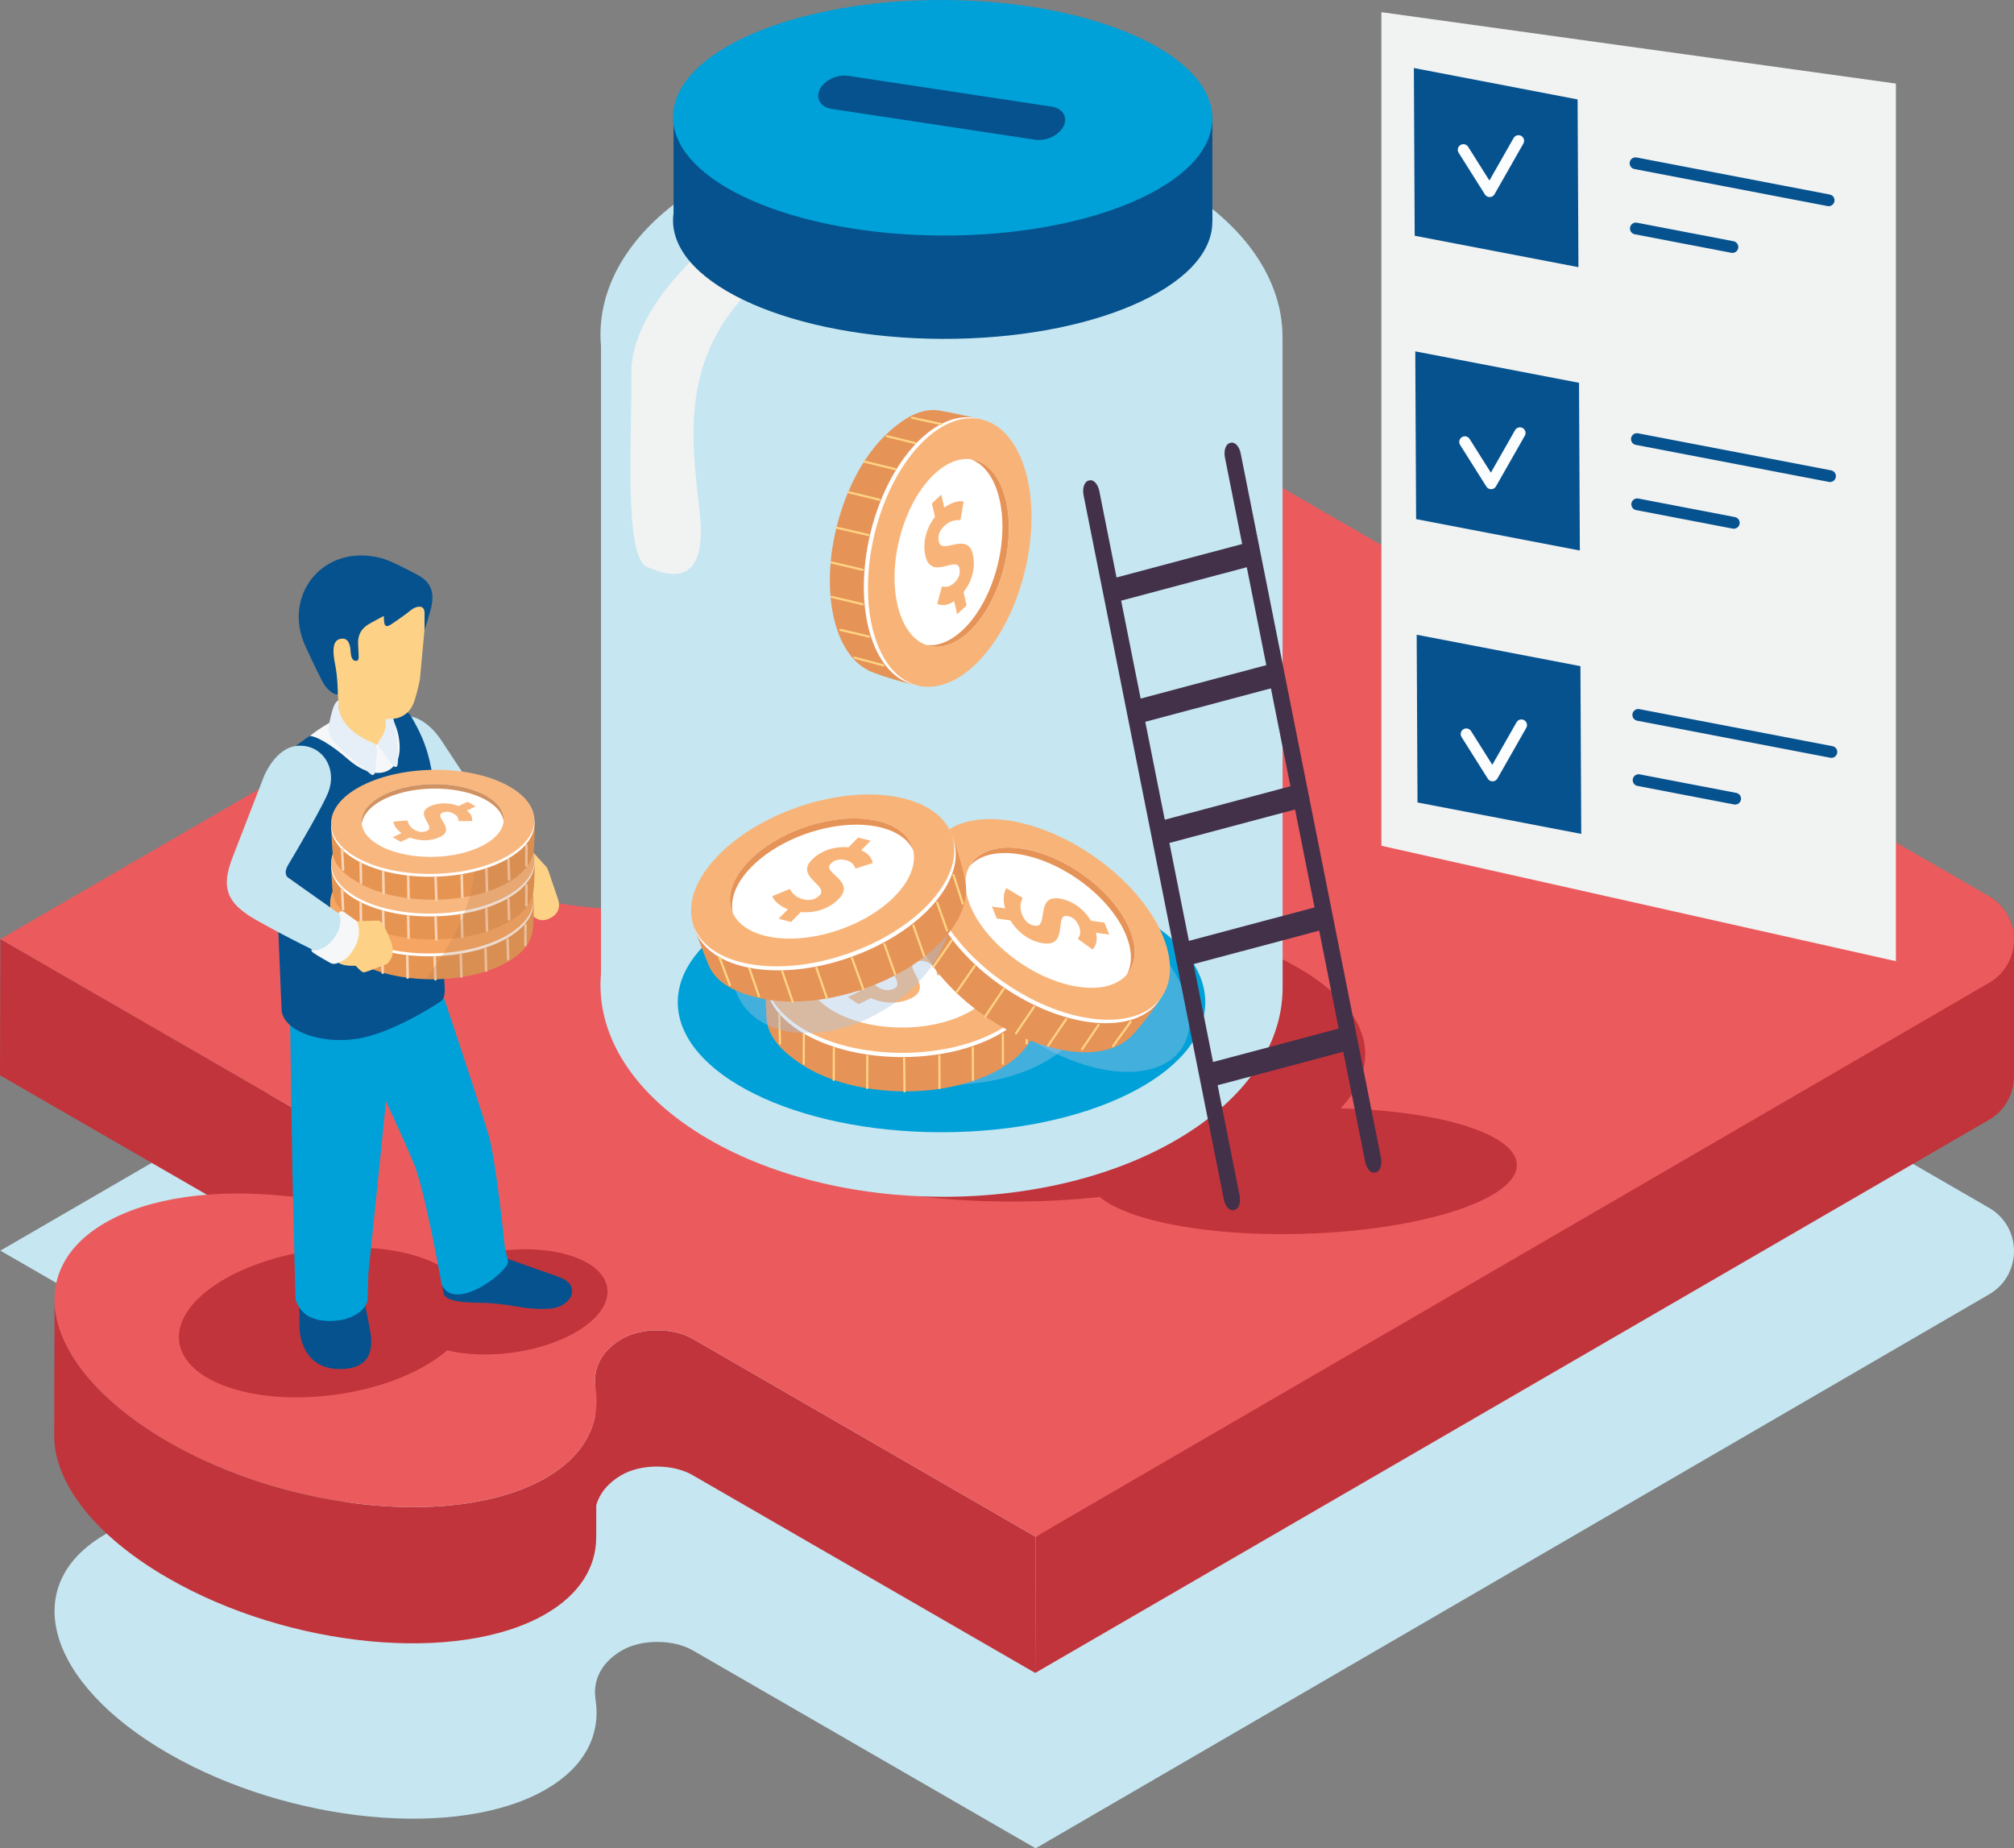 <?xml version="1.0" encoding="UTF-8"?><svg xmlns="http://www.w3.org/2000/svg" viewBox="0 0 2824.37 2592.11"><rect x="0" y="0" width="2824.37" height="2592.11" fill="#808080" stroke="none"/><defs><style>.cls-1{fill:#f1c87b;}.cls-2{fill:#f6a562;}.cls-3{fill:#fff;}.cls-4{fill:#eb5b5d;}.cls-5{stroke:#06528e;stroke-width:16.5px;}.cls-5,.cls-6,.cls-7,.cls-8{fill:none;stroke-linecap:round;stroke-linejoin:round;}.cls-9{isolation:isolate;}.cls-10{fill:#e69451;}.cls-11{fill:#00a1d8;}.cls-12{fill:#c6e6f1;}.cls-13{fill:#d09262;}.cls-14{fill:#43314a;}.cls-15{fill:#dd8f1d;}.cls-16{fill:#f8b77f;}.cls-17{fill:#f1f2f2;}.cls-18{fill:#f8b478;}.cls-6{stroke:#fcd4b4;stroke-width:3.55px;}.cls-19{fill:#fcd4b4;}.cls-20{fill:#e6eff7;}.cls-21{fill:#f5f7f9;}.cls-22{fill:#c2343b;}.cls-7{stroke:#fbfdff;stroke-width:15.74px;}.cls-8{stroke:#fed483;stroke-width:3.02px;}.cls-23{fill:#e69358;}.cls-24{fill:#06528e;}.cls-25{fill:#fdd286;}.cls-26{fill:#a8c4e5;opacity:.4;}.cls-26,.cls-27{mix-blend-mode:multiply;}.cls-27{fill:#bf8456;opacity:.29;}</style></defs><g class="cls-9"><g id="Ebene_2"><g id="Ebene_1-2"><g><path class="cls-12" d="M2789.33,1693.83L1443.37,915.93l-477.12,277.28c-27.42,15.91-27.25,41.67,.34,57.61,30.79,17.79,75.56,23.88,118.78,21.73,84.73-4.27,162.73,8.69,217.69,40.45,122.7,70.84,84.51,208.21-85.25,306.87-169.77,98.66-406.82,121.22-529.5,50.4-62.53-36.09-83.2-89.52-66.02-146.34,6.74-22.16-1.8-45.63-29.43-61.57-24.78-14.33-64.97-14.39-89.7,0L.53,1753.91l505.02,291.56c24.78,14.34,25.01,37.63,.34,51.95-27.43,15.96-68.08,20.82-106.3,16.79-98.13-10.12-190.29,1.66-252.38,37.76-121.92,70.87-82.25,208.27,88.64,306.93,170.87,98.63,408.23,121.17,530.12,50.35,54.62-31.78,76.75-76.89,69.21-125.97-3.9-25.02,6.4-50.92,37.06-68.78,27.31-15.86,71.87-15.82,99.38,.05l480.7,277.55,1336.87-776.71c46.83-26.96,46.93-94.49,.14-121.57Z"/><path class="cls-15" d="M1374.95,985.14l-.53,191.02c.11-42.43-23.24-80.98-71.9-109.09-54.99-31.73-132.97-44.7-217.7-40.46-43.24,2.18-88-3.95-118.81-21.75-13.85-7.99-20.77-18.49-20.76-28.99l.53-191.02c-.02,10.47,6.87,20.99,20.8,29,30.79,17.79,75.56,23.88,118.78,21.73,84.73-4.27,162.73,8.69,217.69,40.45,48.68,28.07,72.04,66.68,71.9,109.1h0Z"/><path class="cls-22" d="M624.46,1072.79l-.52,190.99c-.03,4.76-.78,9.53-2.19,14.23-3.83,12.63-5.76,25.12-5.81,37.23l.52-191c.05-12.15,2.01-24.61,5.82-37.26,1.45-4.68,2.18-9.48,2.18-14.19h0Z"/><g><path class="cls-22" d="M505.56,1608.5L.53,1316.95l-.53,191.05,505.01,291.54c12.51,7.22,18.76,16.73,18.71,26.21l.55-191.08c.05-9.43-6.22-18.93-18.72-26.17Z"/><path class="cls-22" d="M1452.33,2155.15l-480.7-277.55c-27.51-15.86-72.07-15.91-99.38-.05-26.5,15.42-37.78,36.9-37.87,58.6l-.12,51.24c-6.93,32.83-29.34,62.24-68.28,84.92-121.89,70.82-359.25,48.28-530.12-50.35-104.15-60.14-159.55-134.66-159.38-199.71l-.52,191.03c-.18,65.04,55.23,139.57,159.35,199.66,170.84,98.66,408.23,121.2,530.14,50.37,47.58-27.66,70.49-65.49,70.64-107.18l.09-45.48c4.54-15.77,15.79-30.6,35.54-42.05,27.33-15.9,71.86-15.84,99.35,.01l480.7,277.52,.56-190.99Z"/><path class="cls-22" d="M2824.28,1318c.15-23.73-11.45-47.56-34.95-61.13l-1337.01,898.28-.56,190.99,1337.43-775.64c23.76-13.7,35.4-37.73,35.08-61.71-.11-6.96-.09-183.67,0-190.79Z"/></g><path class="cls-4" d="M2789.33,1256.87L1443.37,478.97l-477.12,277.28c-27.42,15.91-27.25,41.67,.34,57.61,30.79,17.79,75.56,23.88,118.78,21.73,84.73-4.27,162.73,8.69,217.69,40.45,122.7,70.84,84.51,208.21-85.25,306.87-169.77,98.66-406.82,121.22-529.5,50.4-62.53-36.09-83.2-89.52-66.02-146.34,6.74-22.16-1.8-45.63-29.43-61.57-24.78-14.33-64.97-14.39-89.7,0L.53,1316.95l505.02,291.56c24.78,14.34,25.01,37.63,.34,51.95-27.43,15.96-68.08,20.82-106.3,16.79-98.13-10.12-190.29,1.66-252.38,37.76-121.92,70.87-82.25,208.27,88.64,306.93,170.87,98.63,408.23,121.17,530.12,50.35,54.62-31.78,76.75-76.89,69.21-125.97-3.9-25.02,6.4-50.92,37.06-68.78,27.31-15.86,71.87-15.82,99.38,.05l480.7,277.55,1336.87-776.71c46.83-26.96,46.93-94.49,.14-121.57Z"/><ellipse class="cls-22" cx="1826.71" cy="1642.57" rx="300.48" ry="87.85" transform="translate(-50.03 57.41) rotate(-1.78)"/><ellipse class="cls-22" cx="1419.92" cy="1478.48" rx="494.65" ry="206.64"/><path class="cls-12" d="M1798.7,1383.42l-.08-904.4h-.14c2.65-77.86-44.26-156.41-140.92-216.02-187.39-115.56-490.27-116.14-676.5-1.31-85.85,52.94-131.82,121.17-138.18,190.67h-.07s0,.61,0,.61c-.96,10.87-.98,21.77,0,32.65v879.83c-7.15,81.05,39.62,163.76,140.37,225.89,187.39,115.56,490.27,116.14,676.5,1.31,93.49-57.65,139.77-133.44,139.01-209.24h.02Z"/><ellipse class="cls-11" cx="1320.37" cy="1405.5" rx="369.87" ry="182.36"/><path class="cls-17" d="M1024.32,317.82s-140.37,100.64-139,206.93c1.11,86.09-11.04,255.66,21.98,270.27,33.02,14.61,85.08,27.98,74.06-75.53-11.02-103.51-36.48-238.91,112.32-348.62,86.23-63.58-1.12-104.9-69.37-53.06Z"/><polygon class="cls-24" points="944.57 156.81 944.57 310.1 1700.22 310.1 1700.15 161.2 944.57 156.81"/><ellipse class="cls-24" cx="1322.09" cy="310.1" rx="165.16" ry="378.15" transform="translate(1007.52 1631.14) rotate(-89.81)"/><ellipse class="cls-11" cx="1322.09" cy="165.17" rx="165.16" ry="378.15" transform="translate(1152.46 1486.69) rotate(-89.81)"/><g><g><ellipse class="cls-26" cx="1329.17" cy="1412.75" rx="191.89" ry="108.56"/><g><path class="cls-23" d="M1456.78,1373.89c1.57,7.09-1.41,60.21-4.63,67.83-6.07,24.3-27.24,47.37-63,64.37-78.45,37.29-197.16,31.26-265.14-13.47-31.69-20.85-48.89-42.04-49.29-68.51-1.02-14.31-1.45-54.27-1.45-54.27,2.5-8.73,12.61,.37,19.02-7.78,10.59-16.07,28.36-30.83,53.22-42.66,78.45-37.29,197.16-31.26,265.14,13.47,28.63,18.84,44.13,18.26,46.12,41.02Z"/><ellipse class="cls-3" cx="1265.17" cy="1373.89" rx="191.89" ry="108.56"/><ellipse class="cls-18" cx="1265.17" cy="1367.98" rx="191.89" ry="108.56"/><path class="cls-3" d="M1368.37,1316.71c-47.24-32.28-131.8-36.77-188.88-10.03-57.07,26.74-65.04,74.58-17.8,106.86,47.24,32.28,131.8,36.77,188.88,10.03,57.07-26.74,65.04-74.58,17.8-106.86Z"/><path class="cls-1" d="M1179.49,1315.98c57.07-26.74,141.64-22.25,188.88,10.03,18.83,12.87,28.88,28.21,30.55,43.7,2-18.55-7.95-37.56-30.55-53-47.24-32.28-131.8-36.77-188.88-10.03-34.32,16.08-50.88,39.79-48.35,63.16,2.18-20.23,18.58-39.91,48.35-53.86Z"/><path class="cls-18" d="M1205.71,1390.04c-7.98-6.68-14.5-16.06-14.61-24.47l26.47-1.57c1.56,8.41,5.05,14.61,12.49,19.57,8.69,5.79,16.41,6.47,24.1,2.67,17.21-8.52-24.09-35.63,5.99-50.52,16.37-8.1,36.73-7.73,54.49,.41l17.21-8.52,15.05,10.02-16.87,8.35c8.42,7.36,10.22,14.76,9.42,22.18l-25.52-.7c-.07-6.45-2.04-11.06-8.56-15.4-7.45-4.96-14.65-6.08-22.17-2.36-15.87,7.85,26.43,34.48-5.48,50.27-16.04,7.94-36.63,8.58-56.28-.25l-17.37,8.6-15.05-10.02,16.71-8.27Z"/></g></g><line class="cls-8" x1="1267.95" y1="1484.41" x2="1268.44" y2="1530.55"/><line class="cls-8" x1="1317.33" y1="1480.98" x2="1317.51" y2="1525.87"/><line class="cls-8" x1="1364.24" y1="1469.63" x2="1364.42" y2="1514.52"/><line class="cls-8" x1="1406.32" y1="1450.47" x2="1406.49" y2="1491.86"/><line class="cls-8" x1="1440.77" y1="1421.4" x2="1439.81" y2="1463.46"/><line class="cls-8" x1="1216.29" y1="1480.98" x2="1216.11" y2="1525.87"/><line class="cls-8" x1="1169.38" y1="1469.63" x2="1169.2" y2="1514.52"/><line class="cls-8" x1="1127.3" y1="1450.47" x2="1127.13" y2="1491.86"/><line class="cls-8" x1="1092.85" y1="1421.4" x2="1093.81" y2="1463.46"/></g><g><g><ellipse class="cls-26" cx="1498.44" cy="1362.56" rx="108.56" ry="191.89" transform="translate(-472.9 1827.03) rotate(-55.54)"/><g><path class="cls-23" d="M1625.63,1402.78c-2.71,6.73-35.25,48.83-42.22,53.29-18.76,16.6-49.27,23.63-88.37,17.4-85.78-13.67-180.22-85.84-210.94-161.21-14.32-35.13-16.5-62.33-1.85-84.38,7.26-12.38,29.53-45.56,29.53-45.56,7-5.78,10.19,7.44,20.09,4.35,17.82-7.25,40.83-9.36,68.02-5.03,85.78,13.67,180.22,85.84,210.94,161.21,12.94,31.74,26.04,40.04,14.8,59.92Z"/><ellipse class="cls-3" cx="1467.68" cy="1294.3" rx="108.56" ry="191.89" transform="translate(-429.97 1772.02) rotate(-55.54)"/><ellipse class="cls-18" cx="1471.03" cy="1289.43" rx="108.56" ry="191.89" transform="translate(-424.5 1772.67) rotate(-55.54)"/><ellipse class="cls-3" cx="1472.53" cy="1286.99" rx="75.89" ry="134.15" transform="translate(-421.84 1772.85) rotate(-55.54)"/><path class="cls-23" d="M1429.84,1198.06c62.18,10.27,129.35,61.84,150.02,115.19,8.24,21.27,7.84,39.6,.45,53.32,12.15-14.16,14.71-35.46,4.82-60.98-20.67-53.35-87.84-104.93-150.02-115.19-37.4-6.18-64.47,4-75.62,24.69,13.25-15.44,37.92-22.38,70.35-17.03Z"/><path class="cls-18" d="M1409.53,1273.96c-2.8-10.02-2.86-21.45,1.81-28.44l22.71,13.69c-3.47,7.82-4.11,14.9-.78,23.21,3.89,9.69,9.86,14.62,18.35,15.84,19.01,2.72,.32-43.01,33.53-38.26,18.09,2.59,34.66,14.42,44.69,31.19l19.01,2.72,6.73,16.78-18.64-2.67c2.78,10.84,.07,17.95-4.79,23.62l-20.64-15.02c3.59-5.36,4.58-10.27,1.66-17.54-3.33-8.31-8.64-13.31-16.94-14.5-17.53-2.51,2.27,43.38-32.98,38.33-17.72-2.54-35.05-13.66-46.26-32.07l-19.19-2.75-6.73-16.78,18.45,2.64Z"/></g></g><line class="cls-8" x1="1407.41" y1="1386.98" x2="1381.69" y2="1425.29"/><line class="cls-8" x1="1450.06" y1="1412.1" x2="1424.79" y2="1449.21"/><line class="cls-8" x1="1495.15" y1="1429.31" x2="1469.89" y2="1466.42"/><line class="cls-8" x1="1540.69" y1="1437.33" x2="1517.39" y2="1471.55"/><line class="cls-8" x1="1585.54" y1="1432.87" x2="1560.93" y2="1467"/><line class="cls-8" x1="1366.77" y1="1354.91" x2="1341.21" y2="1391.81"/><line class="cls-8" x1="1334.52" y1="1319" x2="1308.96" y2="1355.9"/><line class="cls-8" x1="1310.68" y1="1279.37" x2="1287.11" y2="1313.4"/><line class="cls-8" x1="1298.74" y1="1235.91" x2="1275.72" y2="1271.13"/></g><g><g><ellipse class="cls-26" cx="1180.62" cy="1318.21" rx="166.01" ry="114.58" transform="translate(-514.95 811.69) rotate(-31.52)"/><g><path class="cls-23" d="M1336.56,1176.95c3.83,6.17,18.56,57.3,18.04,65.55,2.3,24.95-10.06,53.71-38.19,81.57-61.72,61.12-175.76,94.65-254.7,74.89-36.8-9.21-60.04-23.53-69.16-48.38-5.69-13.17-19.3-50.74-19.3-50.74-.53-9.07,12.03-3.82,15.38-13.63,4.68-18.66,16.58-38.47,36.14-57.85,61.72-61.12,175.76-94.65,254.7-74.89,33.25,8.32,47.69,2.66,57.08,23.48Z"/><ellipse class="cls-3" cx="1155.71" cy="1240.26" rx="191.89" ry="108.56" transform="translate(-345.13 451.97) rotate(-19.31)"/><ellipse class="cls-18" cx="1153.75" cy="1234.67" rx="191.89" ry="108.56" transform="translate(-343.39 451.01) rotate(-19.31)"/><ellipse class="cls-3" cx="1152.68" cy="1232.03" rx="134.15" ry="75.89" transform="translate(-342.58 450.51) rotate(-19.31)"/><path class="cls-23" d="M1055.7,1213.9c45.03-44.09,126.33-67.79,181.58-52.94,22.03,5.92,36.58,17.08,43.27,31.15-4.24-18.17-19.91-32.82-46.35-39.93-55.25-14.86-136.55,8.85-181.58,52.94-27.08,26.52-34.87,54.37-24.77,75.59-4.62-19.81,4.35-43.81,27.84-66.81Z"/><path class="cls-18" d="M1104.93,1275.15c-9.74-3.66-18.99-10.37-21.87-18.27l24.46-10.23c4.25,7.42,9.59,12.12,18.26,14.35,10.11,2.59,17.63,.69,23.62-5.44,13.43-13.72-34.51-25.68-11.04-49.66,12.78-13.06,32.12-19.43,51.57-17.62l13.43-13.72,17.52,4.49-13.17,13.46c10.38,4.16,14.52,10.56,16.22,17.82l-24.31,7.77c-2.2-6.06-5.58-9.76-13.17-11.71-8.67-2.22-15.84-.89-21.71,5.1-12.38,12.66,36.33,23.81,11.43,49.26-12.52,12.79-31.74,20.2-53.2,18.36l-13.56,13.86-17.52-4.49,13.04-13.32Z"/></g></g><line class="cls-8" x1="1194.85" y1="1343.65" x2="1210.56" y2="1387.04"/><line class="cls-8" x1="1240.32" y1="1324.1" x2="1255.32" y2="1366.41"/><line class="cls-8" x1="1280.85" y1="1297.89" x2="1295.85" y2="1340.2"/><line class="cls-8" x1="1314.23" y1="1265.89" x2="1328.07" y2="1304.91"/><line class="cls-8" x1="1337.14" y1="1227.07" x2="1350.13" y2="1267.1"/><line class="cls-8" x1="1144.96" y1="1357.48" x2="1159.62" y2="1399.91"/><line class="cls-8" x1="1096.93" y1="1362.27" x2="1111.59" y2="1404.7"/><line class="cls-8" x1="1050.88" y1="1358.08" x2="1064.4" y2="1397.21"/><line class="cls-8" x1="1008.76" y1="1342.03" x2="1023.57" y2="1381.41"/></g><g><g><path class="cls-23" d="M1281.32,959.74c-7.26-.12-58.22-15.44-64.87-20.35-22.21-11.58-39.7-37.55-47.88-76.29-17.94-84.99,15.65-199.01,75.03-254.66,27.68-25.94,52.3-37.72,78.13-31.93,14.16,2.35,53.11,11.26,53.11,11.26,7.91,4.47-3.3,12.18,3.12,20.32,13.15,14.05,23.36,34.77,29.04,61.71,17.94,84.99-15.65,199.01-75.03,254.66-25.01,23.44-28.07,38.64-50.65,35.27Z"/><ellipse class="cls-3" cx="1326.08" cy="773.43" rx="191.89" ry="108.56" transform="translate(264.67 1882.53) rotate(-76.51)"/><ellipse class="cls-18" cx="1331.83" cy="774.81" rx="191.89" ry="108.56" transform="translate(267.74 1889.18) rotate(-76.51)"/><ellipse class="cls-3" cx="1334.64" cy="775.34" rx="134.15" ry="75.89" transform="translate(269.38 1892.32) rotate(-76.51)"/><path class="cls-23" d="M1402.4,703.65c12.67,61.74-11.45,142.91-53.87,181.31-16.91,15.31-34.17,21.49-49.62,19.5,17.57,6.28,38.37,1.04,58.67-17.33,42.42-38.4,66.54-119.57,53.87-181.31-7.62-37.13-26.81-58.76-50.12-61.77,19.16,6.85,34.47,27.39,41.08,59.6Z"/><path class="cls-18" d="M1324.26,711.85c8.36-6.2,19-10.35,27.21-8.49l-4.65,26.11c-8.54-.45-15.39,1.49-21.95,7.58-7.66,7.1-10.12,14.44-8.22,22.81,4.26,18.72,40.28-15.1,47.72,17.62,4.06,17.81-1.06,37.52-13.13,52.89l4.26,18.72-13.26,12.29-4.18-18.36c-9.12,6.47-16.74,6.49-23.77,3.98l6.64-24.65c6.29,1.44,11.23,.6,16.97-4.73,6.56-6.08,9.33-12.83,7.47-21.01-3.93-17.27-39.7,17.64-47.6-17.07-3.97-17.45,.21-37.62,13.39-54.67l-4.3-18.9,13.26-12.29,4.14,18.17Z"/></g><line class="cls-8" x1="1217.97" y1="750.33" x2="1172.99" y2="740.02"/><line class="cls-8" x1="1209.77" y1="799.14" x2="1166.08" y2="788.83"/><line class="cls-8" x1="1209.85" y1="847.4" x2="1166.16" y2="837.09"/><line class="cls-8" x1="1218.66" y1="892.8" x2="1178.37" y2="883.29"/><line class="cls-8" x1="1238.88" y1="933.08" x2="1198.2" y2="922.32"/><line class="cls-8" x1="1233.37" y1="700.9" x2="1189.76" y2="690.24"/><line class="cls-8" x1="1255.36" y1="657.93" x2="1211.75" y2="647.27"/><line class="cls-8" x1="1283.82" y1="621.49" x2="1243.61" y2="611.66"/><line class="cls-8" x1="1320.13" y1="594.78" x2="1279" y2="585.89"/></g><path class="cls-14" d="M1519.54,694.36l196.77,987.95c1.92,9.65,8.1,16.32,13.73,14.82l1.6-.42c5.63-1.5,8.66-10.62,6.74-20.27l-30.78-154.52,176.19-46.9,30.78,154.52c1.92,9.65,8.1,16.32,13.73,14.82l1.6-.42c5.63-1.5,8.66-10.62,6.74-20.27l-32.75-164.41h0l-2.54-12.77h0s-31.29-157.11-31.29-157.11h0s-1.31-6.56-1.31-6.56l-34.95-175.46-.13-.64h0l-31.96-160.48-1.87-9.41h0s-31.29-157.11-31.29-157.11h0s-2.54-12.77-2.54-12.77h0s-26.13-131.22-26.13-131.22c-1.92-9.65-8.1-16.32-13.73-14.82l-1.6,.42c-5.63,1.5-8.66,10.62-6.74,20.27l24.16,121.33-176.19,46.9-24.16-121.33c-1.92-9.65-8.1-16.32-13.73-14.82l-1.6,.42c-5.63,1.5-8.66,10.62-6.74,20.27Zm228.9,101.11l27.35,137.33-176.19,46.9-27.35-137.33,176.19-46.9Zm-142.35,216.79l176.19-46.9,27.35,137.33-176.19,46.9-27.35-137.33Zm33.84,169.89l176.19-46.9,27.35,137.33-176.19,46.9-27.35-137.33Zm61.19,307.22l-27.35-137.33,176.19-46.9,27.35,137.33-176.19,46.9Z"/><path class="cls-24" d="M1451.64,195.95l-285.23-43.19c-15.57-2.36-23.11-14.73-16.75-27.49h0c6.36-12.76,24.29-21.27,39.86-18.92l285.23,43.19c15.57,2.36,23.11,14.73,16.75,27.49h0c-6.36,12.76-24.29,21.27-39.86,18.92Z"/><polygon class="cls-17" points="2658.75 1347.97 1937.2 1186.08 1937.2 17.06 2658.75 117.22 2658.75 1347.97"/><polygon class="cls-24" points="2213.55 374.67 1983.93 330.62 1982.76 95.39 2212.38 139.44 2213.55 374.67"/><polygon class="cls-24" points="2215.53 772.06 1985.91 728.01 1984.74 492.77 2214.36 536.83 2215.53 772.06"/><polygon class="cls-24" points="2217.5 1169.45 1987.88 1125.39 1986.71 890.16 2216.33 934.21 2217.5 1169.45"/><line class="cls-5" x1="2293.61" y1="228.95" x2="2564.43" y2="280.91"/><line class="cls-5" x1="2294.07" y1="320.43" x2="2429.48" y2="346.41"/><line class="cls-5" x1="2295.53" y1="615.78" x2="2566.35" y2="667.73"/><line class="cls-5" x1="2295.99" y1="707.25" x2="2431.4" y2="733.23"/><line class="cls-5" x1="2297.46" y1="1002.6" x2="2568.27" y2="1054.56"/><line class="cls-5" x1="2297.91" y1="1094.08" x2="2433.32" y2="1120.06"/><polyline class="cls-7" points="2052.22 210.06 2089.05 268.47 2129.48 197.46"/><polyline class="cls-7" points="2054.26 619.74 2091.08 678.16 2131.51 607.15"/><polyline class="cls-7" points="2056.29 1029.43 2093.12 1087.85 2133.55 1016.83"/><path class="cls-22" d="M294.28,1807.29c69.63-51.83,198.29-72.67,287.38-46.55,15.2,4.46,28.21,10.02,39.09,16.39,50.78-24.7,123.22-32.74,175.99-17.27,62.6,18.36,73.68,62.76,24.76,99.18-47.02,35-132.27,49.8-194.41,34.62-3.18,2.77-6.54,5.52-10.18,8.23-69.63,51.83-198.29,72.67-287.38,46.55-89.09-26.12-104.86-89.32-35.24-141.15Z"/><g><path class="cls-12" d="M762.57,1264.06c-7.68,6.25-34.4,3.6-34.4,3.6,0,0-1.87-1.62-5.07-4.46-18.22-16.13-82.05-70.42-101.76-93.31-21.65-25.06-57.3-72.73-57.3-72.73,0,0-45.5-52.97-23.35-81.97,12.74-16.59,49.65-20.82,79.36,24.78,11.38,17.51,59.84,90.77,59.84,90.77l87.29,97.2s10.32,23.89-4.6,36.11Z"/><path class="cls-25" d="M720.77,1203.4l24.06-11.26,22.14,24.51,2.1,4.69,13.32,39.17s7.89,18.32-11.3,27.26c-12.55,5.83-1.39,.63-1.39,.63-17.17,8.03-27.12-9.84-27.12-9.84l-26.41-46.33c-4.95-10.1-6.42-23.7,4.61-28.83Z"/><path class="cls-21" d="M666.02,1324.67c1.03,4.54-7.04,15.51-20.1,19.66-16.95,5.34-25.8,3.81-25.8,3.81-8.57-1.05-13.62-3.28-15.47-8.77,0,0-6.98-20.3-8.8-26.78-1.23-4.18,.84-4.64,.84-4.64,0,0,1.03,3.28,2.03,4.32,3.53,3.88,12.22,8.25,29.3,5.12,26.87-4.86,26.6-21.32,26.6-21.32,3.89-.83,5.52,.64,6.31,5.12l5.08,23.49Z"/><path class="cls-24" d="M419.69,1795.87l84.02,.14c.19,0,.94,2.67,1.97,6.82l1.59-.1s3.48,19.52,6.75,37.3c2.09,10.02,3.86,18.94,4.44,23.12,10.56,51.11-20.94,56.8-42.34,56.8-46.53,0-56.52-40.55-56.11-60.66,0-.28-.01-4.05-.05-9.44-1.23-55.03-.25-53.97-.25-53.97Z"/><path class="cls-24" d="M690.89,1751.54l17.64,12.63s71.1,25.08,76.03,26.89c5.57,2.15,15.46,7.09,17.29,15.5,1.25,5.78-.1,12.32-5.51,17.71-6.3,6.33-15.03,10.33-25.22,10.98-35.45,2.33-47.41-5.77-89.77-8.08-11.63-.64-55.46,1.53-59.13-13.09-2.31-8.09-4.61-33.52-4.61-33.52l73.28-29.01Z"/><path class="cls-11" d="M609.97,1362.08s58,171.37,74.98,228.88c11.1,37.5,22.96,158.31,22.96,158.31,3.7,16.87,6.43,20.12,1.99,26.35-16.72,23.11-75.97,60.39-90.62,25.3,0,0-22.72-128.43-38.13-167.06-24.36-60.83-107.11-229.46-107.11-229.46l135.93-42.33Z"/><path class="cls-11" d="M557.23,1389.23l-40.56,396.22-1.2,36.39c-.14,12.36-16.37,25.61-36.99,29.27-25.38,4.37-39.35-2.46-39.35-2.46-16.7-4.75-24.36-23.12-24.79-27.41l-4.46-186.18-3.57-237.19,150.92-8.66Z"/><path class="cls-24" d="M577.09,1005.67c20.48,35.02,31.19,64.47,33.95,135.98l12.19,236.27c.34,9.6,2.36,21.18-5.68,26.85,0,0-66.55,44.65-117.62,52.18-49.69,7.31-100.55-10.03-104.98-39.09l-13.53-324.92c-1.65-33.71,74.01-73.39,87.22-81.83l54.19-18.85s40.35-10.36,54.29,13.41Z"/><path class="cls-21" d="M555.72,1069.79c9.97-15.66,4.86-59.76-20.02-79.5-7.49,.59-12.89,1.98-12.89,1.98l-47.76,14.16s-25.76,13.46-40.59,25.72c7.57-.07,27.66,9.84,54.19,33.11,24.75,21.75,53.28,26.24,67.08,4.54Z"/><path class="cls-25" d="M541.59,1032.94c-23.03,30.7-46.81-1.1-66.09-23.75l-3.58-81.8,71.09,20.11-1.41,85.44Z"/><path class="cls-20" d="M474.7,982.33s-.01,11.05,.48,13c7.59,33.09,48.01,46.32,48.01,46.32,5.22,2.54,5.71,7.46,5.2,15.5l-2.12,23.53c-.52,7.7-4.51,7.04-7.64,3.98,0,0-31.67-25.49-40.67-34.16-20.99-20.3-19.42-25.14-12.5-51.87,4.16-16.09,9.22-16.31,9.22-16.31Z"/><path class="cls-20" d="M533.17,1036.72c-4.27,5.47-3.28,9.05-.23,13.06l16.13,21.55c8.38,9.5,9.07,1.5,9-6.45,0,0-.61-34.1-5.85-54.46-5.24-20.36-10.48-23.79-10.48-23.79,0,0-3.72-.59-2.82,6.86,1.47,12.36,5.95,28.25-5.75,43.25Z"/><path class="cls-25" d="M531.63,831.81h0l-85.26,42.71,18.15,75c1.23,7.91,7.45,16.41,8.99,23.09,1.73,7.31,5.37,14.1,14.66,20.54,0,0,10.69,6.8,26.1,12.15,7.06,2.48,34.11,4.76,44.34,1.35,11.29-3.77,18.75-11.32,23.07-25.27,1.98-6.22,7.21-25.41,7.52-32.15l6.38-69.25,1.87-62.19-65.81,14.01Z"/><path class="cls-24" d="M583.96,805.36c18.44,9.43,27.48,22.67,19.63,51.04-6.35,23-8.76,27.48-8.43,27.79,.31,.29,.2-15.34,.2-24.49,.09-13.67-13.76-8.63-19.23-4-8.12,6.91-27.41,19.85-27.89,20.15-7.21,4.55-8.82,1.45-9.53-3.88-.2-1.2-.5-8.24-.5-8.24-.92,.69-17.72,9.41-22.23,12.29-12.78,8.23-14.64,19.62-13.61,29.72l.39,10.13c.18,5.29,1.34,11.18-3.87,10.9-4.64-.25-6.65-4.76-7.17-12.79-.59-9.21-2.61-20.3-14.3-18.08-12.27,2.32-10.76,19.89-7.26,36.9,3.48,17,3.64,40.88,3.64,40.88-4.71,1.6-15.56-5.87-22.1-18.78-12.15-23.83-19.82-40.98-23.22-48.26-33.23-71.53,24.65-145.28,106.07-123.96,15.26,3.96,49.41,22.7,49.41,22.7Z"/><g><g><g><path class="cls-10" d="M748.07,1265.07c1.28,4.73-.08,40.47-2.35,45.64-4.12,16.42-19.48,32.26-45.77,44.24-57.69,26.3-146,24.14-197.24-4.83-23.88-13.5-37.01-27.46-37.73-45.24-.99-9.6-1.95-36.43-1.95-36.43,1.72-5.91,9.38,.05,14.01-5.53,7.61-10.96,20.57-21.16,38.86-29.5,57.69-26.3,146-24.14,197.24,4.83,21.58,12.2,33.09,11.57,34.93,26.82Z"/><ellipse class="cls-3" cx="605.69" cy="1268.12" rx="142.63" ry="72.95" transform="translate(-26.2 12.85) rotate(-1.19)"/><ellipse class="cls-2" cx="605.59" cy="1264.14" rx="142.63" ry="72.95" transform="translate(-26.12 12.85) rotate(-1.19)"/><ellipse class="cls-3" cx="605.44" cy="1262.23" rx="99.71" ry="51" transform="translate(-26.08 12.84) rotate(-1.19)"/><path class="cls-1" d="M541.09,1230.57c41.98-18.87,104.89-17.2,140.51,3.73,14.2,8.34,21.92,18.49,23.41,28.87,1.19-12.49-6.51-25.1-23.56-35.12-35.63-20.93-98.54-22.6-140.51-3.73-25.25,11.35-37.16,27.54-34.91,43.2,1.3-13.62,13.17-27.11,35.06-36.95Z"/><path class="cls-19" d="M561.77,1279.91c-6.04-4.36-11.03-10.56-11.25-16.21l19.64-1.48c1.3,5.63,3.99,9.74,9.6,12.95,6.55,3.75,12.3,4.09,17.95,1.41,12.65-6-18.47-23.56,3.63-34.03,12.04-5.7,27.17-5.78,40.5-.59l12.65-6,11.34,6.49-12.4,5.88c6.38,4.81,7.83,9.75,7.36,14.75l-18.97-.07c-.16-4.33-1.7-7.4-6.61-10.21-5.61-3.21-10.99-3.85-16.52-1.23-11.67,5.53,20.19,22.74-3.27,33.86-11.79,5.59-27.08,6.35-41.83,.73l-12.77,6.05-11.34-6.49,12.28-5.82Z"/></g><line class="cls-6" x1="609.54" y1="1342.31" x2="610.65" y2="1373.3"/><line class="cls-6" x1="646.17" y1="1339.22" x2="647.03" y2="1369.38"/><line class="cls-6" x1="680.85" y1="1330.85" x2="681.71" y2="1361.01"/><line class="cls-6" x1="711.81" y1="1317.31" x2="712.6" y2="1345.11"/><line class="cls-6" x1="736.94" y1="1297.23" x2="736.9" y2="1325.51"/><line class="cls-6" x1="571.1" y1="1340.83" x2="571.69" y2="1370.99"/><line class="cls-6" x1="536.05" y1="1333.96" x2="536.64" y2="1364.12"/><line class="cls-6" x1="504.47" y1="1321.75" x2="505.02" y2="1349.56"/><line class="cls-6" x1="478.41" y1="1302.77" x2="479.8" y2="1331.01"/></g><g><g><path class="cls-10" d="M749.37,1209.18c1.28,4.74-.08,40.47-2.35,45.64-4.12,16.42-19.48,32.26-45.77,44.24-57.69,26.3-146,24.14-197.24-4.83-23.88-13.5-37.01-27.46-37.73-45.24-.99-9.6-1.95-36.43-1.95-36.43,1.72-5.91,9.38,.05,14.01-5.53,7.61-10.96,20.57-21.16,38.86-29.5,57.69-26.3,146-24.14,197.24,4.83,21.58,12.2,33.09,11.57,34.93,26.82Z"/><ellipse class="cls-3" cx="606.99" cy="1212.23" rx="142.63" ry="72.95" transform="translate(-25.04 12.87) rotate(-1.19)"/><ellipse class="cls-16" cx="606.89" cy="1208.25" rx="142.63" ry="72.95" transform="translate(-24.96 12.86) rotate(-1.19)"/><ellipse class="cls-3" cx="606.74" cy="1206.34" rx="99.71" ry="51" transform="translate(-24.92 12.86) rotate(-1.19)"/><path class="cls-13" d="M542.38,1174.68c41.98-18.87,104.89-17.2,140.51,3.73,14.2,8.34,21.92,18.49,23.41,28.87,1.19-12.49-6.51-25.1-23.56-35.12-35.62-20.93-98.54-22.6-140.51-3.73-25.25,11.35-37.16,27.54-34.91,43.2,1.3-13.62,13.17-27.11,35.06-36.95Z"/><path class="cls-16" d="M563.07,1224.02c-6.04-4.36-11.03-10.56-11.25-16.21l19.64-1.48c1.3,5.63,3.99,9.74,9.6,12.95,6.55,3.75,12.3,4.09,17.95,1.41,12.65-6-18.47-23.56,3.63-34.03,12.04-5.7,27.17-5.78,40.5-.59l12.65-6,11.34,6.49-12.4,5.88c6.38,4.81,7.83,9.75,7.36,14.75l-18.97-.07c-.16-4.33-1.7-7.4-6.61-10.21-5.61-3.21-10.99-3.85-16.52-1.23-11.67,5.53,20.19,22.74-3.27,33.86-11.79,5.59-27.08,6.35-41.83,.73l-12.77,6.05-11.34-6.49,12.28-5.82Z"/></g><line class="cls-6" x1="610.84" y1="1286.42" x2="611.94" y2="1317.41"/><line class="cls-6" x1="647.47" y1="1283.33" x2="648.33" y2="1313.49"/><line class="cls-6" x1="682.15" y1="1274.96" x2="683" y2="1305.12"/><line class="cls-6" x1="713.11" y1="1261.42" x2="713.9" y2="1289.22"/><line class="cls-6" x1="738.24" y1="1241.34" x2="738.2" y2="1269.62"/><line class="cls-6" x1="572.39" y1="1284.94" x2="572.98" y2="1315.1"/><line class="cls-6" x1="537.35" y1="1278.06" x2="537.94" y2="1308.22"/><line class="cls-6" x1="505.77" y1="1265.86" x2="506.31" y2="1293.67"/><line class="cls-6" x1="479.7" y1="1246.88" x2="481.1" y2="1275.12"/></g><g><g><path class="cls-10" d="M749.37,1153.52c1.28,4.74-.08,40.47-2.35,45.64-4.12,16.42-19.48,32.26-45.77,44.24-57.69,26.3-146,24.14-197.24-4.83-23.88-13.5-37.01-27.46-37.73-45.24-.99-9.6-1.95-36.43-1.95-36.43,1.72-5.91,9.38,.05,14.01-5.53,7.61-10.96,20.57-21.16,38.86-29.5,57.69-26.3,146-24.14,197.24,4.83,21.58,12.2,33.09,11.57,34.93,26.82Z"/><ellipse class="cls-3" cx="606.99" cy="1156.57" rx="142.63" ry="72.95" transform="translate(-23.89 12.85) rotate(-1.19)"/><ellipse class="cls-16" cx="606.89" cy="1152.59" rx="142.63" ry="72.95" transform="translate(-23.8 12.85) rotate(-1.19)"/><path class="cls-3" d="M682.75,1116.51c-35.63-20.93-98.54-22.6-140.51-3.73-41.98,18.87-47.13,51.14-11.51,72.07,35.63,20.93,98.54,22.6,140.51,3.73,41.98-18.87,47.13-51.14,11.51-72.07Z"/><path class="cls-13" d="M542.38,1119.03c41.98-18.87,104.89-17.2,140.51,3.73,14.2,8.34,21.92,18.49,23.41,28.87,1.19-12.49-6.51-25.1-23.56-35.12-35.62-20.93-98.54-22.6-140.51-3.73-25.25,11.35-37.16,27.54-34.91,43.2,1.3-13.62,13.17-27.11,35.06-36.95Z"/><path class="cls-16" d="M563.07,1168.36c-6.04-4.36-11.03-10.56-11.25-16.21l19.64-1.48c1.3,5.63,3.99,9.74,9.6,12.95,6.55,3.75,12.3,4.09,17.95,1.41,12.65-6-18.47-23.56,3.63-34.03,12.04-5.7,27.17-5.78,40.5-.59l12.65-6,11.34,6.49-12.4,5.88c6.38,4.81,7.83,9.75,7.36,14.75l-18.97-.07c-.16-4.33-1.7-7.4-6.61-10.21-5.61-3.21-10.99-3.85-16.52-1.23-11.67,5.53,20.19,22.74-3.27,33.86-11.79,5.59-27.08,6.35-41.83,.73l-12.77,6.05-11.34-6.49,12.28-5.82Z"/></g><line class="cls-6" x1="610.84" y1="1230.77" x2="611.94" y2="1261.76"/><line class="cls-6" x1="647.47" y1="1227.67" x2="648.33" y2="1257.83"/><line class="cls-6" x1="682.15" y1="1219.31" x2="683" y2="1249.46"/><line class="cls-6" x1="713.11" y1="1205.76" x2="713.9" y2="1233.57"/><line class="cls-6" x1="738.24" y1="1185.69" x2="738.2" y2="1213.96"/><line class="cls-6" x1="572.39" y1="1229.28" x2="572.98" y2="1259.44"/><line class="cls-6" x1="537.35" y1="1222.41" x2="537.94" y2="1252.57"/><line class="cls-6" x1="505.77" y1="1210.2" x2="506.31" y2="1238.01"/><line class="cls-6" x1="479.7" y1="1191.22" x2="481.1" y2="1219.47"/></g><path class="cls-27" d="M596.61,1373.2s63.19-77.03,68.38-149.95c0,0,84.28-18.61,84.55-67.07,0,0,.53,89.83-2.22,97.72,0,0,3.2,12.1-.37,50.56,0,0-.82,24.98-34.75,44.19,0,0-42.66,27.15-115.59,24.56Z"/></g><path class="cls-25" d="M466.96,1340.89l-2.36-10.96,21.26-37.59,44.87-1.34s6.15-.82,17.43,29.26c8.64,22.93-6.55,32.19-6.55,32.19-1.58-.19-25.04,10.29-31.29,11.14-3.13,.39-11.45-9.19-11.45-9.19-16.78,.43-26.25-1.63-31.9-13.52Z"/><path class="cls-12" d="M483.74,1323.07c-7.63,15.45-36.51,13.08-36.51,13.08,0,0-47.55-22.79-89.18-46.63-41.64-23.77-47.2-45.76-32.78-84.85l45.26-116.84s16.12-39.42,46.35-41.88c34.51-2.84,56.53,30.93,43.58,64.8-7.13,18.62-40.89,76.28-56.67,102.75-5.25,8.81-3.35,15.49,1.16,17.92l73.1,51.71s17.33,16.2,5.69,39.92Z"/><path class="cls-21" d="M499.2,1291c4.47,3.03,7.57,22.93-2.87,39.69-9.65,15.49-16.08,16.5-16.08,16.5-7.5,4.58-12.89,6.03-17.81,2.73,0,0-17.86-9.87-23.41-13.98-3.62-2.64-2-4.79-2-4.79,0,0,2.89,2.08,6.17,1.53,5.25-.93,15.45-4.07,24.16-15.67,16.82-22.41,7.46-36.7,7.46-36.7,2.56-3.21,5.91-3.25,9.35-.12l15.02,10.81Z"/></g></g></g></g></g></svg>